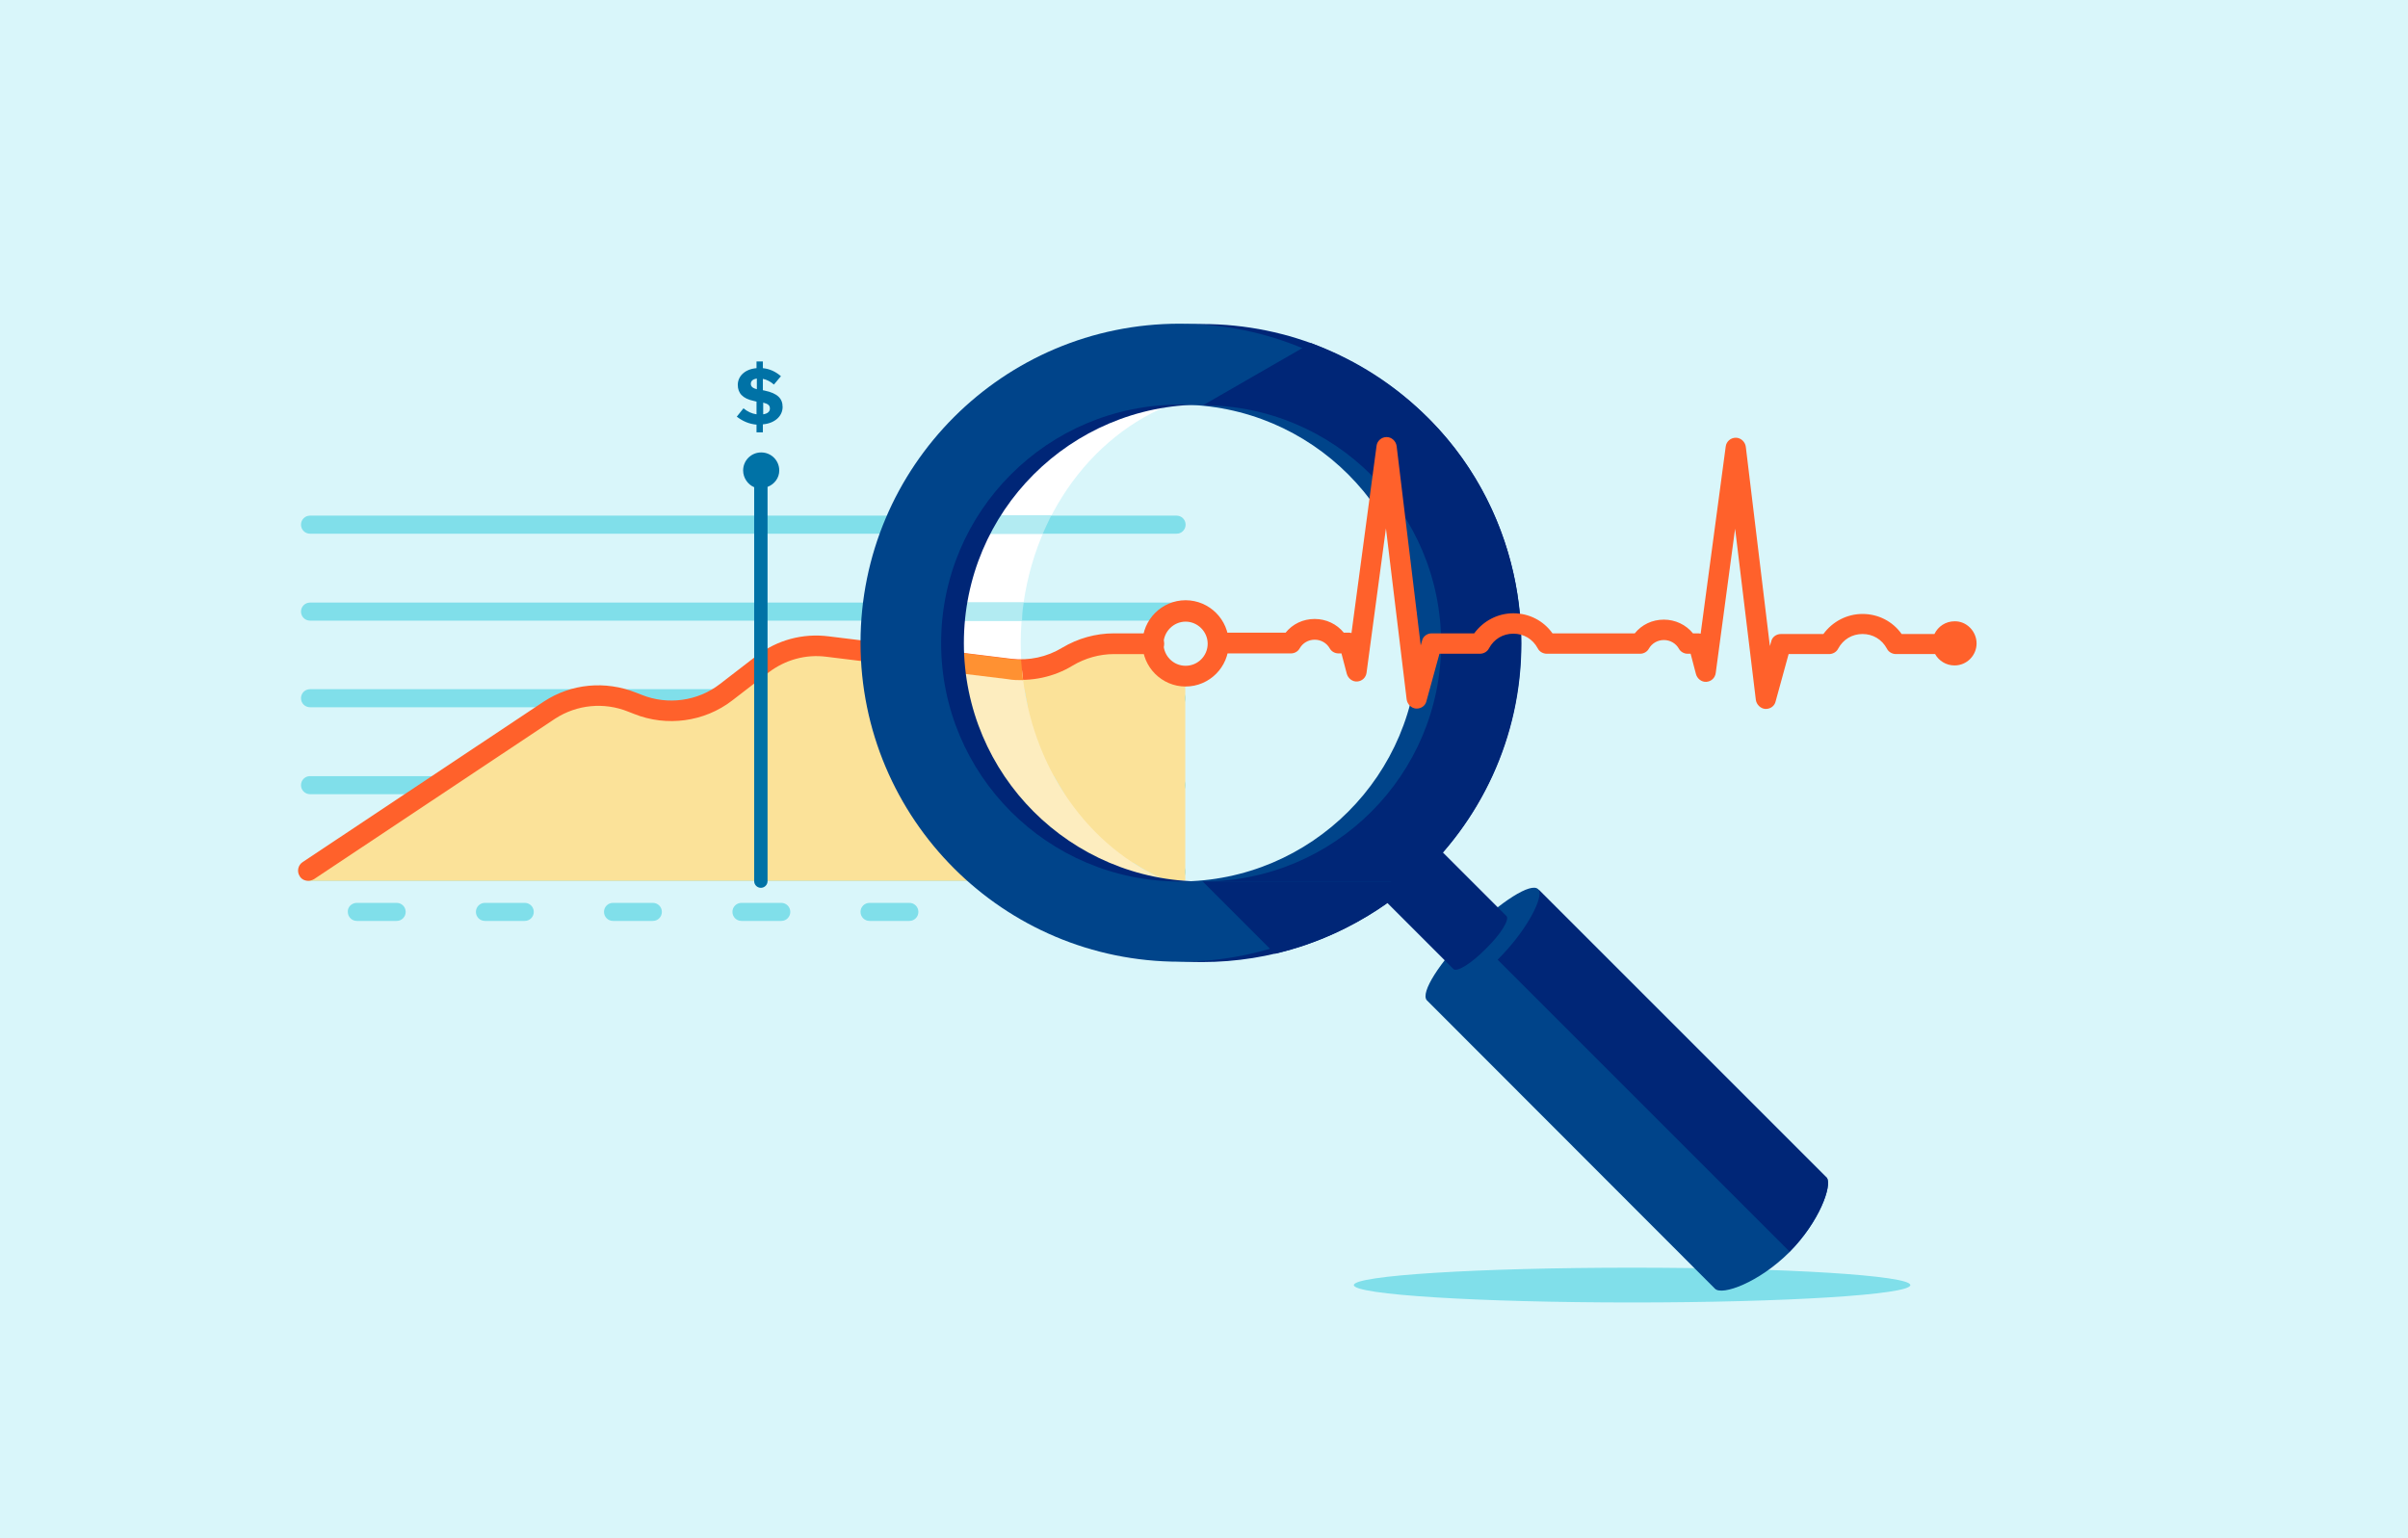<?xml version="1.0" encoding="utf-8"?>
<!-- Generator: Adobe Illustrator 26.5.3, SVG Export Plug-In . SVG Version: 6.00 Build 0)  -->
<svg version="1.1" id="Layer_1" xmlns="http://www.w3.org/2000/svg" xmlns:xlink="http://www.w3.org/1999/xlink" x="0px" y="0px"
	 viewBox="0 0 720 460" style="enable-background:new 0 0 720 460;" xml:space="preserve">
<style type="text/css">
	.st0{fill:#D9F6FA;}
	.st1{fill:#80DFEA;}
	.st2{fill:#FFFFFF;}
	.st3{fill:#FBE299;}
	.st4{fill:#FF612B;}
	.st5{fill:#B2EBF2;}
	.st6{fill:#FDEDBF;}
	.st7{fill:#FF9132;}
	.st8{fill:#00448A;}
	.st9{fill:#002677;}
	.st10{fill:#0072A6;}
</style>
<g id="background">
	<rect class="st0" width="720" height="460"/>
</g>
<g id="ILLUSTRATION">
	<g>
		<ellipse class="st1" cx="488" cy="384.3" rx="83.2" ry="5.2"/>
		<g>
			<path class="st2" d="M305.2,192.4c0-32.6,18.3-60.4,43.8-71c-39.2,0.1-70.9,31.8-70.9,71s31.7,71,70.9,71
				C323.4,252.8,305.2,225,305.2,192.4z"/>
			<g>
				<path class="st1" d="M92.7,258h259.1c1.5,0,2.7,1.2,2.7,2.7l0,0c0,1.5-1.2,2.7-2.7,2.7H92.7c-1.5,0-2.7-1.2-2.7-2.7l0,0
					C90,259.2,91.2,258,92.7,258z"/>
				<path class="st1" d="M92.7,232.1h259.1c1.5,0,2.7,1.2,2.7,2.7l0,0c0,1.5-1.2,2.7-2.7,2.7H92.7c-1.5,0-2.7-1.2-2.7-2.7l0,0
					C90,233.3,91.2,232.1,92.7,232.1z"/>
				<path class="st1" d="M92.7,206.1h259.1c1.5,0,2.7,1.2,2.7,2.7l0,0c0,1.5-1.2,2.7-2.7,2.7H92.7c-1.5,0-2.7-1.2-2.7-2.7l0,0
					C90,207.3,91.2,206.1,92.7,206.1z"/>
				<path class="st1" d="M92.7,180.2h259.1c1.5,0,2.7,1.2,2.7,2.7l0,0c0,1.5-1.2,2.7-2.7,2.7H92.7c-1.5,0-2.7-1.2-2.7-2.7l0,0
					C90,181.4,91.2,180.2,92.7,180.2z"/>
				<path class="st1" d="M92.7,154.2h259.1c1.5,0,2.7,1.2,2.7,2.7l0,0c0,1.5-1.2,2.7-2.7,2.7H92.7c-1.5,0-2.7-1.2-2.7-2.7l0,0
					C90,155.4,91.2,154.2,92.7,154.2z"/>
				<path class="st1" d="M106.7,270h11.9c1.5,0,2.7,1.2,2.7,2.7l0,0c0,1.5-1.2,2.7-2.7,2.7h-11.9c-1.5,0-2.7-1.2-2.7-2.7l0,0
					C103.9,271.2,105.2,270,106.7,270z"/>
				<path class="st1" d="M145,270h11.9c1.5,0,2.7,1.2,2.7,2.7l0,0c0,1.5-1.2,2.7-2.7,2.7H145c-1.5,0-2.7-1.2-2.7-2.7l0,0
					C142.3,271.2,143.5,270,145,270z"/>
				<path class="st1" d="M183.3,270h11.9c1.5,0,2.7,1.2,2.7,2.7l0,0c0,1.5-1.2,2.7-2.7,2.7h-11.9c-1.5,0-2.7-1.2-2.7-2.7l0,0
					C180.6,271.2,181.8,270,183.3,270z"/>
				<path class="st1" d="M221.7,270h11.9c1.5,0,2.7,1.2,2.7,2.7l0,0c0,1.5-1.2,2.7-2.7,2.7h-11.9c-1.5,0-2.7-1.2-2.7-2.7l0,0
					C219,271.2,220.2,270,221.7,270z"/>
				<path class="st1" d="M260,270h11.9c1.5,0,2.7,1.2,2.7,2.7l0,0c0,1.5-1.2,2.7-2.7,2.7H260c-1.5,0-2.7-1.2-2.7-2.7l0,0
					C257.3,271.2,258.5,270,260,270z"/>
				<path class="st3" d="M346.6,192.6H332c-4.4,0-8.6,1.2-12.4,3.5l-1.6,1c-4.6,2.8-9.9,3.9-15.2,3.3l-56.8-7
					c-6.2-0.8-12.4,0.9-17.4,4.7l-13.1,10.1c-6.7,5.1-15.6,6.3-23.4,3.2l-4.5-1.8c-7.4-3-15.8-2.1-22.4,2.5L92,263.4l262.4,0v-63.1
					C350.2,200.3,346.7,196.9,346.6,192.6L346.6,192.6z"/>
				<path class="st4" d="M92.1,263.4c-1,0-2-0.5-2.5-1.4c-0.9-1.4-0.5-3.3,0.9-4.2l72.1-48c8.2-5.4,18.4-6.3,27.5-2.7l1.8,0.7
					c7.7,3.1,16.7,1.9,23.3-3.2l10.9-8.4c6.2-4.8,13.9-6.9,21.7-5.9l54.6,6.7c5.3,0.6,10.6-0.5,15.2-3.3c4.7-2.8,10-4.3,15.5-4.3
					h11.9c1.7,0,3.1,1.4,3.1,3.1s-1.4,3.1-3.1,3.1h-11.9c-4.3,0-8.6,1.2-12.3,3.4c-5.7,3.5-12.5,4.9-19.1,4.1l-54.6-6.7
					c-6.2-0.8-12.3,0.9-17.3,4.7l-10.9,8.4c-8.3,6.4-19.6,7.9-29.3,4l-1.8-0.7c-7.2-2.9-15.3-2.1-21.8,2.1l-72.1,48
					C93.2,263.3,92.6,263.4,92.1,263.4L92.1,263.4z"/>
				<path class="st5" d="M321.9,258c8.4,3.5,17.5,5.4,27.1,5.4c-3.6-1.5-7-3.3-10.2-5.4H321.9z"/>
				<path class="st5" d="M315.1,232.1h-24.9c1.3,1.9,2.6,3.7,4,5.4h24.1C317.2,235.7,316.1,233.9,315.1,232.1z"/>
				<path class="st5" d="M306.3,206.1h-26.9c0.4,1.8,0.8,3.6,1.3,5.4h26.6C307,209.7,306.6,207.9,306.3,206.1L306.3,206.1z"/>
				<path class="st5" d="M306.1,180.2h-26.9c-0.3,1.8-0.6,3.6-0.7,5.4h27.1C305.6,183.8,305.8,182,306.1,180.2z"/>
				<path class="st5" d="M314.3,154.2h-25.1c-1.1,1.7-2.2,3.6-3.1,5.4h25.7C312.6,157.8,313.4,156,314.3,154.2z"/>
				<path class="st6" d="M305.6,200.5c-0.9,0-1.8,0-2.8-0.2l-24.5-3c2.5,36.6,32.7,65.6,69.9,66.1h0.8
					C325.6,253.7,308.3,229.6,305.6,200.5L305.6,200.5z"/>
				<path class="st7" d="M305.9,203.4c-0.3-2-0.4-4-0.6-6.1c-1.1,0-2.1,0-3.2-0.2l-24.1-3c0.1,2.1,0.2,4.2,0.4,6.2l22.9,2.8
					C302.9,203.4,304.4,203.4,305.9,203.4L305.9,203.4z"/>
			</g>
			<path class="st8" d="M546.3,352.3l-0.1-0.1c0,0-0.1-0.2-0.2-0.2c0,0-86.1-86.1-86.1-86.1c-2.1-2.1-11.2,3.7-20.4,12.8
				c-9.1,9.1-14.8,18.1-12.9,20.4l86.2,86.3c2.1,2.1,13.1-1.8,22.3-11C544,365.4,547.7,354.7,546.3,352.3L546.3,352.3z"/>
			<path class="st9" d="M546.2,352.2l-0.1-0.1L460,266c0,0,0.2,0.4,0.3,0.7c0.5,3.1-4.3,12.1-12.5,20.3l87.3,87.3
				c0,0,0.1-0.1,0.1-0.1C544.1,365.2,547.9,354.5,546.2,352.2L546.2,352.2z"/>
			<path class="st9" d="M450.4,273.9L450.4,273.9l-19-19c14.6-16.8,23.4-38.7,23.4-62.6c0-52.7-42.7-95.4-95.4-95.4
				s-95.4,42.7-95.4,95.4s42.7,95.4,95.4,95.4c20.7,0,39.8-6.6,55.4-17.7l19.7,19.7c0,0,0.1,0,0.1,0.1c1,1,5.4-1.7,9.7-6.1
				C448.8,279.3,451.5,274.9,450.4,273.9C450.4,273.9,450.4,273.9,450.4,273.9L450.4,273.9z M359.5,263.6
				c-39.4,0-71.3-31.9-71.3-71.3s31.9-71.3,71.3-71.3s71.3,31.9,71.3,71.3S398.8,263.6,359.5,263.6z"/>
			<path class="st8" d="M352.7,96.8c-52.7,0-95.4,42.7-95.4,95.4s42.7,95.4,95.4,95.4s95.4-42.7,95.4-95.4S405.4,96.8,352.7,96.8z
				 M352.7,263.6c-39.4,0-71.3-31.9-71.3-71.3s31.9-71.3,71.3-71.3s71.3,31.9,71.3,71.3S392.1,263.6,352.7,263.6z"/>
			<path class="st9" d="M454.9,192.4c0-30.5-15.7-71.3-62.9-89.8l-32.3,18.6c39.3,0,71.2,31.9,71.2,71.2s-31.9,71.2-71.2,71.2h63.2
				C442.5,246.1,454.9,220.7,454.9,192.4L454.9,192.4z"/>
			<path class="st9" d="M359.6,263.6l21.6,21.6c0,0,0,0,0.1,0c26.1-6.1,41.5-21.6,41.5-21.6L359.6,263.6L359.6,263.6z"/>
		</g>
		<path class="st4" d="M584.4,185.8c-2.6,0-4.9,1.5-6,3.8h-9.8c-2.7-3.8-7-6-11.7-6l0,0c-4.7,0-9,2.3-11.7,6h-12.7
			c-1.4,0-2.6,0.9-2.9,2.2l-0.4,1.4l-7.2-59.6c-0.2-1.5-1.5-2.7-3-2.7h0c-1.5,0-2.8,1.1-3,2.6l-7.5,56c-0.2,0-0.4-0.1-0.6-0.1h-1.7
			c-2.1-2.6-5.3-4.1-8.7-4.1c0,0,0,0,0,0c-3.5,0-6.6,1.5-8.7,4.1h-24.6c-2.7-3.8-7-6-11.7-6l0,0c-4.7,0-9,2.3-11.7,6h-12.7
			c-1.4,0-2.6,0.9-2.9,2.2l-0.4,1.4l-7.2-59.6c-0.2-1.5-1.5-2.7-3-2.7h0c-1.5,0-2.8,1.1-3,2.6l-7.5,56c-0.2,0-0.4-0.1-0.6-0.1h-1.7
			c-2.1-2.6-5.3-4.1-8.7-4.1h0c-3.5,0-6.6,1.5-8.7,4.1h-19.5c-1.7,0-3.1,1.4-3.1,3.1c0,1.7,1.4,3.1,3.1,3.1h21.1
			c1.1,0,2.1-0.6,2.6-1.5c0.9-1.6,2.6-2.6,4.5-2.6l0,0c1.9,0,3.6,1,4.5,2.6c0.5,0.9,1.5,1.5,2.6,1.5h0.9l1.6,6.1
			c0.4,1.4,1.7,2.4,3.1,2.3c1.5-0.1,2.6-1.2,2.8-2.6l5.8-43.2l6.2,51.2c0.2,1.4,1.4,2.6,2.8,2.7c0.1,0,0.2,0,0.2,0
			c1.4,0,2.6-0.9,2.9-2.2l3.9-14.2h12.1c1.1,0,2.2-0.6,2.7-1.6c1.5-2.8,4.2-4.4,7.3-4.4l0,0c3.1,0,5.8,1.6,7.3,4.4
			c0.5,1,1.6,1.6,2.7,1.6h27.9c1.1,0,2.1-0.6,2.6-1.5c0.9-1.6,2.6-2.6,4.5-2.6l0,0c1.9,0,3.6,1,4.5,2.6c0.5,0.9,1.5,1.5,2.6,1.5h0.9
			l1.6,6.1c0.4,1.4,1.7,2.4,3.1,2.3c1.5-0.1,2.6-1.2,2.8-2.6l5.8-43.2l6.2,51.2c0.2,1.4,1.4,2.6,2.8,2.7c0.1,0,0.2,0,0.2,0
			c1.4,0,2.6-0.9,2.9-2.2l3.9-14.2h12.1c1.1,0,2.2-0.6,2.7-1.6c1.5-2.8,4.2-4.4,7.3-4.4l0,0c3.1,0,5.8,1.6,7.3,4.4
			c0.5,1,1.6,1.6,2.7,1.6h11.7c1.1,2,3.3,3.4,5.8,3.4c3.7,0,6.6-3,6.6-6.6S588,185.7,584.4,185.8L584.4,185.8z"/>
		<path class="st4" d="M354.5,179.5c-7.1,0-12.9,5.8-12.9,12.9s5.8,12.9,12.9,12.9c7.1,0,12.9-5.8,12.9-12.9
			S361.6,179.5,354.5,179.5L354.5,179.5z M354.5,199.1c-3.7,0-6.6-3-6.6-6.6s3-6.6,6.6-6.6s6.6,3,6.6,6.6S358.2,199.1,354.5,199.1z"
			/>
		<path class="st10" d="M233,140.7c0-3-2.4-5.4-5.4-5.4s-5.4,2.4-5.4,5.4c0,2.2,1.4,4.2,3.3,5v117.8c0,1.1,0.9,2,2,2
			c1.1,0,2-0.9,2-2V145.6C231.6,144.8,233,142.9,233,140.7z"/>
		<path class="st10" d="M226.3,127c-2.4-0.2-4.3-1.1-6-2.4l2-2.5c1.2,1,2.5,1.6,3.9,1.8v-3.8l-0.8-0.2c-3.4-0.7-4.8-2.4-4.8-4.8
			c0-2.5,2-4.7,5.6-5v-2h1.9v2c2.1,0.2,3.9,1.1,5.4,2.4l-2.1,2.5c-1-0.9-2.2-1.5-3.3-1.7v3.4l0.5,0.1c3.9,0.8,5.4,2.4,5.4,4.9
			c0,2.7-2.3,4.9-5.9,5.2v2.4h-1.9V127L226.3,127z M226.3,116.4v-3.2c-1.2,0.2-1.8,0.7-1.8,1.6C224.5,115.6,225.1,116.1,226.3,116.4
			z M228.2,120.4v3.5c1.3-0.2,2-0.8,2-1.7C230.2,121.2,229.7,120.8,228.2,120.4z"/>
	</g>
</g>
</svg>
